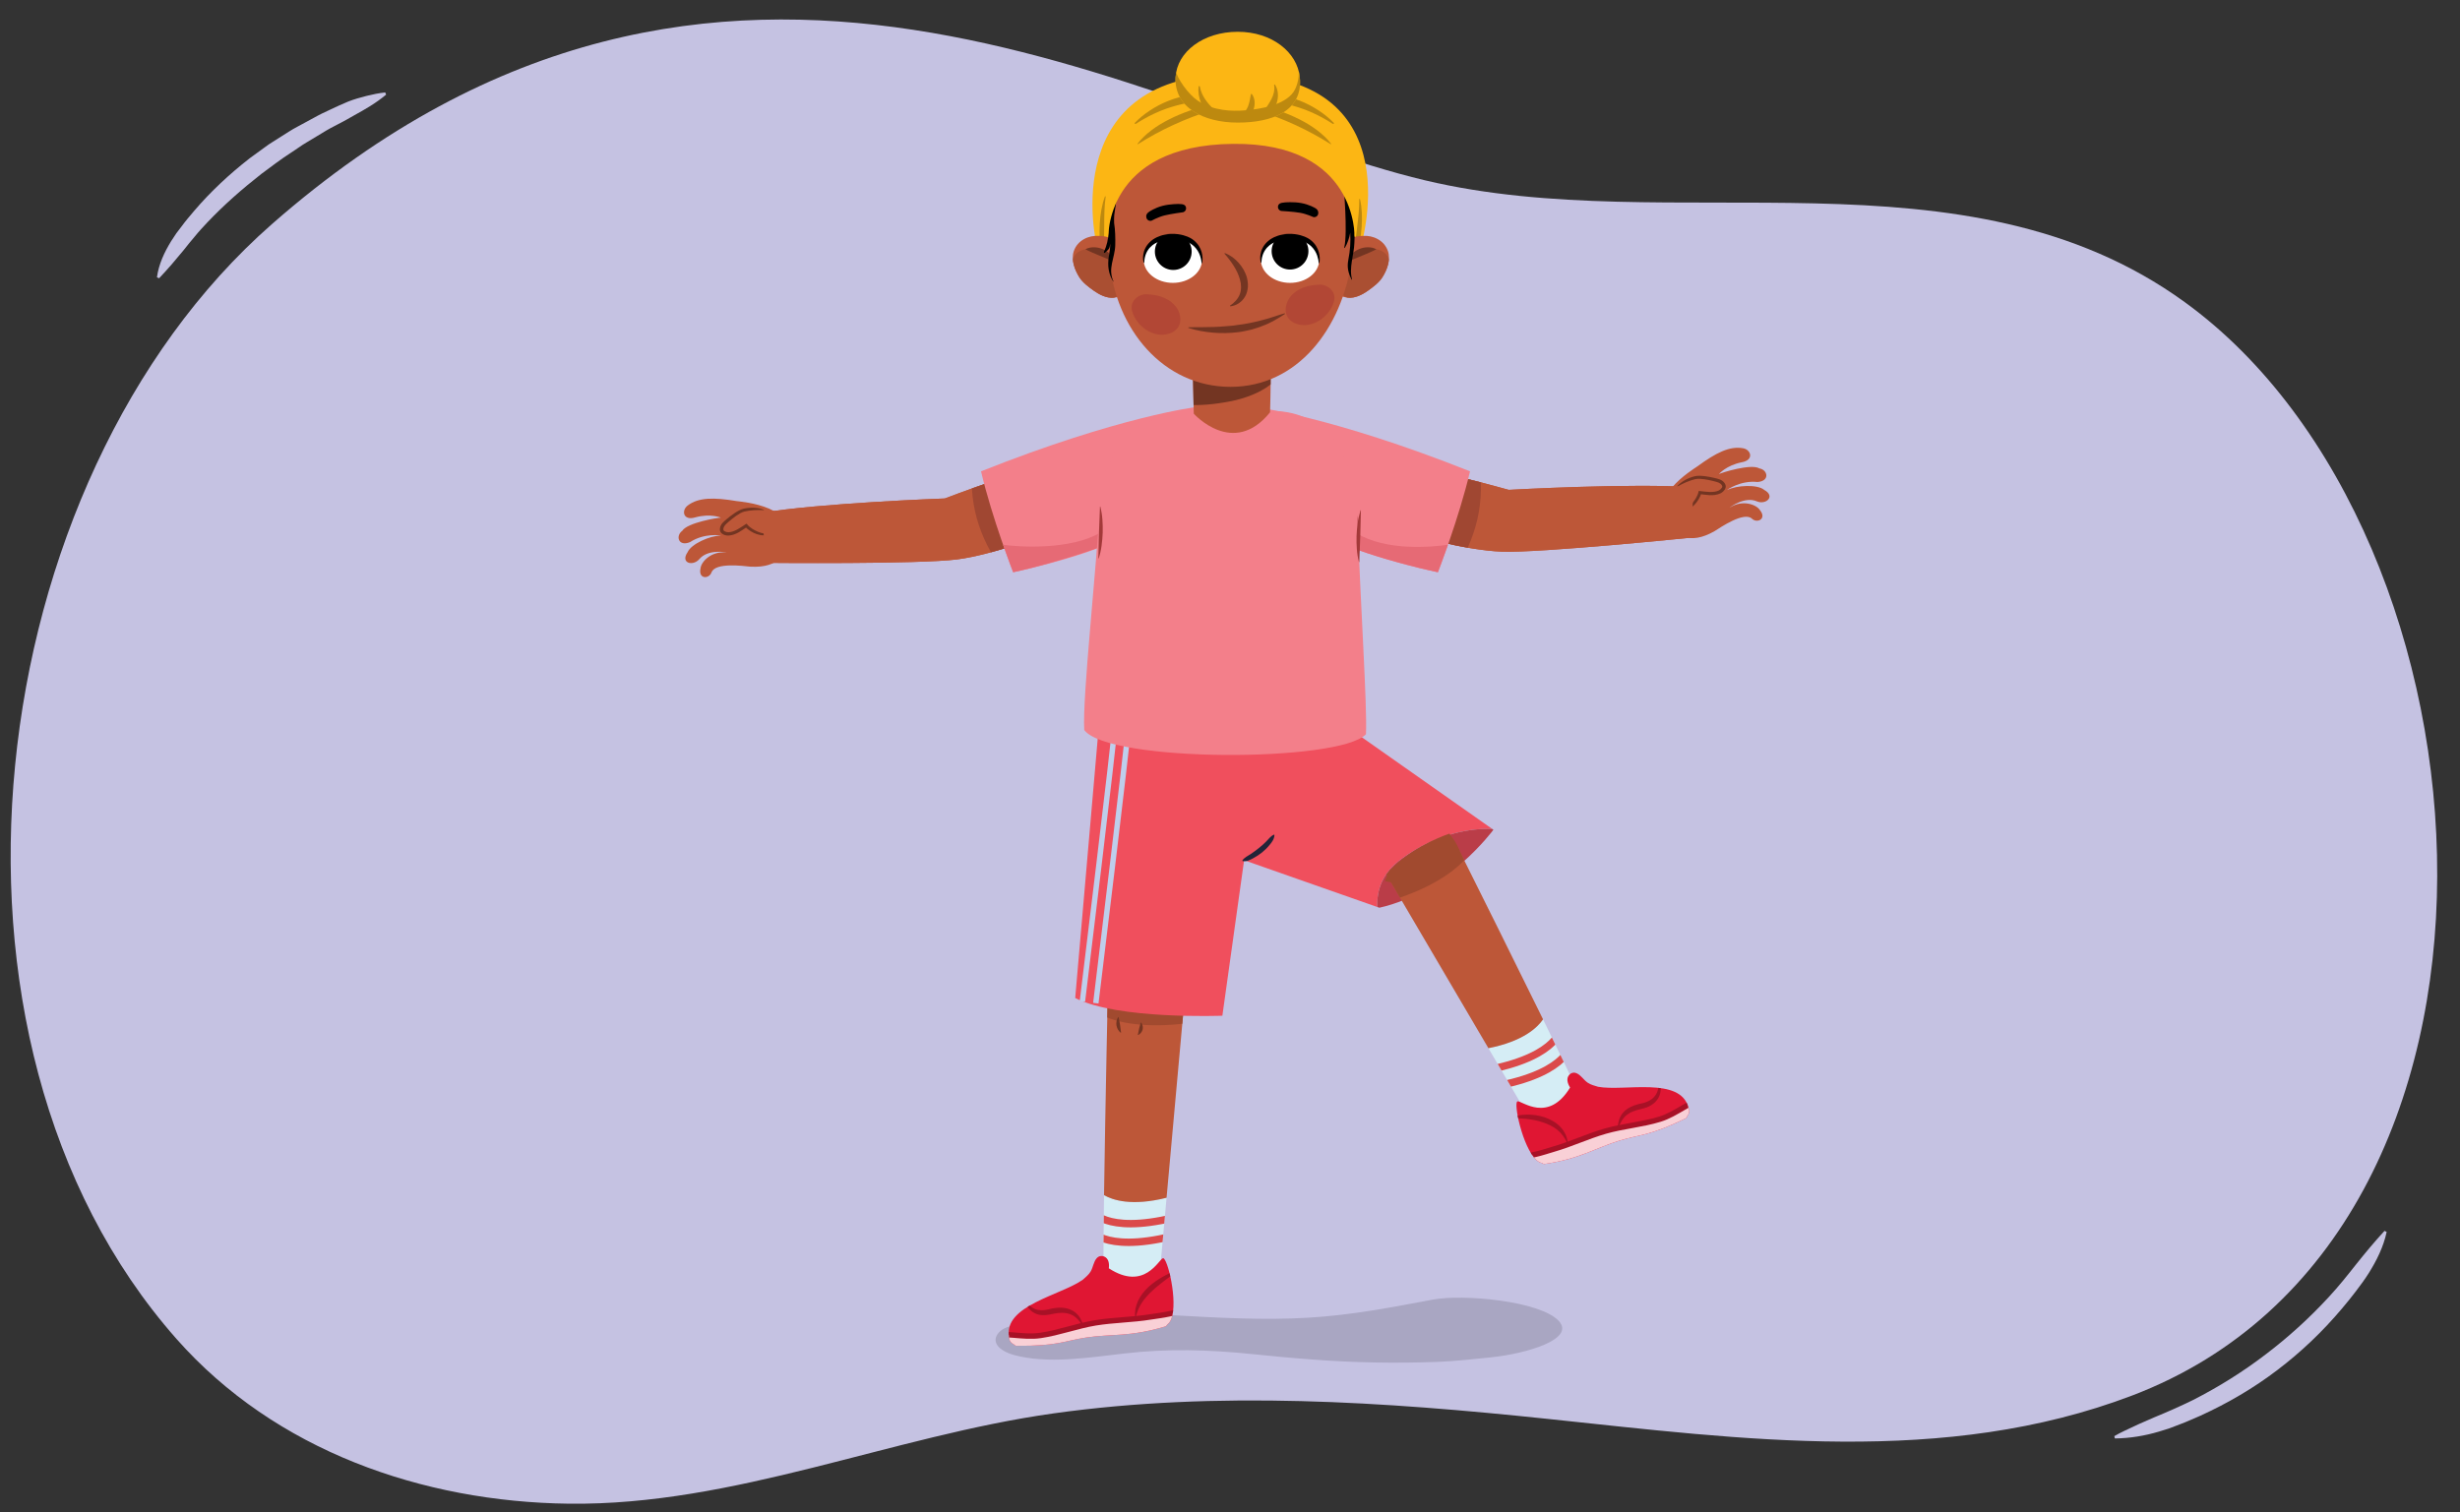 <?xml version="1.0" encoding="utf-8"?>
<!-- Generator: Adobe Illustrator 25.4.1, SVG Export Plug-In . SVG Version: 6.00 Build 0)  -->
<svg version="1.1" id="Layer_1" xmlns="http://www.w3.org/2000/svg" xmlns:xlink="http://www.w3.org/1999/xlink" x="0px" y="0px"
	 viewBox="0 0 760 467.325" style="enable-background:new 0 0 760 467.325;" xml:space="preserve">
<rect x="0" y="0" width="760" height="467.325" fill="#333333" stroke="none"/>
<path style="fill:#C5C2E2;" d="M440.259,55.728c76.381,18.179,166.634-11.729,234.691,37.627
	c99.522,72.175,113.928,288.4-16.263,337.909c-57.938,22.032-120.39,13.528-180.39,7.227c-50.66-5.32-102.083-8.805-152.756-1.724
	c-50.104,7.001-98.745,28.535-149.793,27.915c-45.166-0.548-90.687-16.366-121.194-50.889
	C-27.457,320.985-6.264,148.459,84.005,69.257C222.777-52.501,354.906,35.413,440.259,55.728z"/>
<path style="fill:#A9A6C2;" d="M481.581,408.211c-5.706-6.182-29.502-8.36-38.863-6.606c-12.753,2.388-25.041,4.789-38.35,5.588
	c-14.091,0.846-27.927,0.019-41.967-0.742c-13.918-0.754-28.053-0.967-41.326,2.259c-0.577,0.14-1.044,0.341-1.417,0.581
	c-0.212-0.031-0.425-0.06-0.659-0.07c-4.407-0.182-9.523,0.424-11.09,3.536c-1.355,2.691,1.633,4.946,5.244,5.948
	c10.391,2.882,23.404,0.813,34.009-0.422c13.633-1.587,26.286-1.214,39.925,0.19c12.534,1.29,25.031,2.353,37.736,2.573
	c6.325,0.11,12.656,0.052,18.973-0.176c5.592-0.202,11.591-0.867,17.036-1.439C471.479,418.313,486.812,413.878,481.581,408.211z"/>
<g>
	<g>
		<path style="fill:#D5EDF5;" d="M341.084,369.326c-0.174,12.276-0.242,21.685-0.07,23.064c0.546,4.405,1.371,6.276,8.134,7.137
			c6.763,0.861,9.266-7.352,9.266-7.352l1.992-22.045C349.649,372.828,343.761,370.871,341.084,369.326z"/>
		<path style="fill:#BD5738;" d="M342.358,301.602c0,0-0.893,40.774-1.275,67.724c2.677,1.545,8.566,3.502,19.32,0.804l6.121-67.743
			L342.358,301.602z"/>
		<g>
			<path style="fill:#A14A2F;" d="M342.358,301.602c0,0-0.111,5.08-0.272,12.834c1.586,0.687,9.134,3.504,23.175,1.937l1.264-13.986
				L342.358,301.602z"/>
		</g>
	</g>
	<g>
		<path style="fill:#E01633;" d="M359.281,388.823c-1.323,0.379-5.702,10.262-16.714,3.123c0.195-1.57-0.097-3.083-1.462-3.657
			c-0.738-0.311-1.628-0.18-2.251,0.497c-1.021,1.11-1.137,2.854-1.92,4.162c-0.604,1.008-1.53,1.716-2.377,2.497
			c-6.741,4.827-24.714,7.989-22.775,17.827c-0.019,0.955,0.528,1.74,1.322,2.083c0.252,0.235,0.549,0.536,0.98,0.539
			c12.834,0.081,14.549-1.521,21.518-2.569c7.804-1.176,13.402-0.103,24.443-3.432c0.268-0.081,0.431-0.366,0.579-0.593
			c0.494-0.353,0.888-0.878,1.168-1.556C364.072,402.217,360.604,388.442,359.281,388.823z"/>
		<g>
			<defs>
				<path id="SVGID_1_" d="M359.281,388.823c-1.323,0.379-5.702,10.262-16.714,3.123c0.195-1.57-0.097-3.083-1.462-3.657
					c-0.738-0.311-1.628-0.18-2.251,0.497c-1.021,1.11-1.137,2.854-1.92,4.162c-0.604,1.008-1.53,1.716-2.377,2.497
					c-6.741,4.827-24.714,7.989-22.775,17.827c-0.019,0.955,0.528,1.74,1.322,2.083c0.252,0.235,0.549,0.536,0.98,0.539
					c12.834,0.081,14.549-1.521,21.518-2.569c7.804-1.176,13.402-0.103,24.443-3.432c0.268-0.081,0.431-0.366,0.579-0.593
					c0.494-0.353,0.888-0.878,1.168-1.556C364.072,402.217,360.604,388.442,359.281,388.823z"/>
			</defs>
			<clipPath id="SVGID_00000041985786771259295070000002303729594115142833_">
				<use xlink:href="#SVGID_1_"  style="overflow:visible;"/>
			</clipPath>
			
				<path style="clip-path:url(#SVGID_00000041985786771259295070000002303729594115142833_);fill:#F9D0D6;stroke:#A81126;stroke-width:1.676;stroke-miterlimit:10;" d="
				M366.815,403.693c-2.919,2.341-7.939,2.712-11.303,3.26c-5.69,0.929-11.383,0.914-17.069,1.842
				c-5.703,0.931-11.261,3.059-16.971,3.892c-5.597,0.816-11.038-1.125-16.586,0.101c-4.4,0.974-4.692,8.922-0.339,9.254
				c5.42,0.414,11.041,1.089,16.566,0.375c6.755-0.875,13.301-3.57,20.046-4.472c6.126-0.825,12.197-0.999,18.317-2.378
				c4.094-0.925,9.074-1.744,12.047-5.478C374.466,406.395,370.949,400.381,366.815,403.693z"/>
			<g style="clip-path:url(#SVGID_00000041985786771259295070000002303729594115142833_);">
				<path style="fill:#A81126;" d="M363.945,392.539c-1.43,1.164-2.828,2.196-4.186,3.23c-0.661,0.542-1.351,1.02-1.978,1.571
					c-0.649,0.519-1.277,1.05-1.856,1.619c-0.616,0.531-1.169,1.115-1.686,1.715c-0.542,0.583-1.005,1.222-1.452,1.876
					c-0.419,0.668-0.817,1.366-1.137,2.131c-0.328,0.765-0.552,1.585-0.801,2.484l-0.167,0.015c-0.073-0.886-0.048-1.78,0.098-2.66
					c0.166-0.876,0.444-1.729,0.818-2.538c0.765-1.613,1.89-3.035,3.185-4.249c1.309-1.205,2.776-2.219,4.307-3.104
					c1.536-0.88,3.134-1.645,4.8-2.248L363.945,392.539z"/>
			</g>
			<g style="clip-path:url(#SVGID_00000041985786771259295070000002303729594115142833_);">
				<path style="fill:#A81126;" d="M316.514,402.054c0.256,0.045,0.274,0.162,0.386,0.237l0.257,0.25
					c0.16,0.168,0.313,0.332,0.474,0.483c0.316,0.307,0.624,0.592,0.958,0.822c0.639,0.488,1.323,0.78,2.005,0.932
					c0.692,0.124,1.396,0.177,2.138,0.058c0.772-0.069,1.4-0.266,2.431-0.497c1.882-0.348,4.072-0.421,6.022,0.591
					c0.965,0.479,1.764,1.239,2.327,2.06c0.542,0.849,0.891,1.72,1.127,2.633l-0.139,0.094c-0.505-0.74-1.008-1.479-1.625-2.113
					c-0.619-0.63-1.358-1.137-2.177-1.45c-1.649-0.637-3.492-0.529-5.214-0.171c-1.706,0.399-3.631,0.731-5.362,0.03
					c-0.858-0.327-1.617-0.89-2.204-1.584c-0.295-0.346-0.555-0.721-0.781-1.112c-0.115-0.195-0.22-0.395-0.324-0.593l-0.156-0.294
					c-0.037-0.086-0.148-0.211-0.13-0.208L316.514,402.054z"/>
			</g>
		</g>
	</g>
	<g>
		<path style="fill:#733522;" d="M345.594,314.297l0.432,2.402l0.322,2.419l-0.11,0.017c-0.451-0.341-0.717-0.711-0.918-1.091
			c-0.212-0.378-0.315-0.774-0.397-1.173c-0.046-0.404-0.069-0.812,0.017-1.237c0.075-0.423,0.216-0.857,0.544-1.32L345.594,314.297
			z"/>
	</g>
	<g>
		<path style="fill:#733522;" d="M352.539,316.002c0.309,0.411,0.434,0.779,0.494,1.131c0.071,0.355,0.035,0.685-0.025,1.009
			c-0.094,0.316-0.21,0.627-0.433,0.912c-0.212,0.288-0.488,0.561-0.946,0.79l-0.109-0.026l0.401-1.934l0.509-1.908L352.539,316.002
			z"/>
	</g>
	<g>
		<defs>
			<path id="SVGID_00000154387629836415272680000004586760983497227923_" d="M341.084,369.326
				c-0.174,12.276-0.242,21.685-0.07,23.064c0.546,4.405,1.371,6.276,8.134,7.137c6.763,0.861,9.266-7.352,9.266-7.352l1.992-22.045
				C349.649,372.828,343.761,370.871,341.084,369.326z"/>
		</defs>
		<clipPath id="SVGID_00000093862330514708045480000002270450136689581227_">
			<use xlink:href="#SVGID_00000154387629836415272680000004586760983497227923_"  style="overflow:visible;"/>
		</clipPath>
		<g style="clip-path:url(#SVGID_00000093862330514708045480000002270450136689581227_);">
			<path style="fill:none;stroke:#DB4A4A;stroke-width:2.291;stroke-miterlimit:10;" d="M337.64,374.555
				c0,0,5.208,7.688,29.38,0.557"/>
			<path style="fill:none;stroke:#DB4A4A;stroke-width:2.291;stroke-miterlimit:10;" d="M337.001,380.312
				c0,0,5.208,7.688,29.38,0.557"/>
		</g>
	</g>
</g>
<g>
	<g>
		<path style="fill:#F04F5D;" d="M432.883,265.486c11.359-8.307,22.051-9.513,28.084-9.354l-44.176-31.066l-77.159-2.579
			l-7.451,85.926c13.049,6.735,45.462,5.472,45.462,5.472l6.714-48.053l41.154,14.455
			C425.296,275.076,427.064,269.742,432.883,265.486z"/>
		<path style="fill:#BA3D48;" d="M432.883,265.486c-5.82,4.256-7.587,9.59-7.371,14.8l0.636,0.223
			c20.981-4.662,35.228-24.09,35.228-24.09l-0.409-0.288C454.935,255.973,444.243,257.178,432.883,265.486z"/>
	</g>
	<g>
		<defs>
			<path id="SVGID_00000027577860081919909930000008894432363563934102_" d="M429.189,269.298
				c-3.44,6.337-2.756,11.914-0.331,16.531l0.67-0.07c12.403,23.934,46.056,90.317,50.4,91.35
				c3.69,0.878,54.087-26.203,51.169-40.84c-1.979-9.927-42.639-10.83-45.962-23.239c-9.084-33.924-34.071-64.116-34.071-64.116
				l-0.493-0.085C445.051,251.266,435.903,256.929,429.189,269.298z"/>
		</defs>
		<clipPath id="SVGID_00000152246498314413271770000009983567922943363234_">
			<use xlink:href="#SVGID_00000027577860081919909930000008894432363563934102_"  style="overflow:visible;"/>
		</clipPath>
		<g style="clip-path:url(#SVGID_00000152246498314413271770000009983567922943363234_);">
			<g>
				<path style="fill:#D5EDF5;" d="M476.716,315.001c5.407,11.022,9.493,19.497,9.93,20.816c1.398,4.213,1.463,6.254-4.198,9.899
					c-5.661,3.645-11.406-2.716-11.406-2.716l-11.207-19.08C470.578,321.797,474.99,317.532,476.716,315.001z"/>
				<g>
					<path style="fill:#BD5738;" d="M428.235,270.118l31.601,53.8c10.742-2.121,15.154-6.386,16.88-8.918
						c-8.39-17.103-19.961-40.336-26.026-52.49L428.235,270.118z"/>
				</g>
				<path style="fill:#A14A2F;" d="M429.812,272.679l-3.003-0.562c0,0,1.028-1.725,2.251-3.039c1.224-1.314,2.569,0.697,2.569,0.697
					L429.812,272.679z"/>
			</g>
			<g>
				<path style="fill:#E01633;" d="M468.834,340.337c1.342-0.218,9.474,6.857,16.236-4.263c-0.845-1.337-1.233-2.827-0.261-3.926
					c0.524-0.594,1.374-0.853,2.219-0.505c1.385,0.57,2.234,2.097,3.492,2.948c0.969,0.655,2.098,0.902,3.188,1.249
					c8.075,1.505,25.451-3.258,27.931,6.456c0.426,0.855,0.273,1.796-0.287,2.443c-0.124,0.319-0.26,0.717-0.643,0.903
					c-11.407,5.515-13.622,4.793-20.283,6.801c-7.461,2.246-11.992,5.589-23.259,7.261c-0.274,0.041-0.541-0.148-0.77-0.291
					c-0.591-0.11-1.167-0.418-1.707-0.911C470.293,354.474,467.492,340.554,468.834,340.337z"/>
				<g>
					<defs>
						<path id="SVGID_00000136405672853594299050000016698488865848090523_" d="M468.834,340.337
							c1.342-0.218,9.474,6.857,16.236-4.263c-0.845-1.337-1.233-2.827-0.261-3.926c0.524-0.594,1.374-0.853,2.219-0.505
							c1.385,0.57,2.234,2.097,3.492,2.948c0.969,0.655,2.098,0.902,3.188,1.249c8.075,1.505,25.451-3.258,27.931,6.456
							c0.426,0.855,0.273,1.796-0.287,2.443c-0.124,0.319-0.26,0.717-0.643,0.903c-11.407,5.515-13.622,4.793-20.283,6.801
							c-7.461,2.246-11.992,5.589-23.259,7.261c-0.274,0.041-0.541-0.148-0.77-0.291c-0.591-0.11-1.167-0.418-1.707-0.911
							C470.293,354.474,467.492,340.554,468.834,340.337z"/>
					</defs>
					<clipPath id="SVGID_00000126313788382497197360000004297253097986995618_">
						<use xlink:href="#SVGID_00000136405672853594299050000016698488865848090523_"  style="overflow:visible;"/>
					</clipPath>
					
						<path style="clip-path:url(#SVGID_00000126313788382497197360000004297253097986995618_);fill:#F9D0D6;stroke:#A81126;stroke-width:1.665;stroke-miterlimit:10;" d="
						M468.478,356.971c3.604,0.878,8.238-0.914,11.471-1.846c5.47-1.573,10.539-4,16.005-5.572
						c5.482-1.577,11.348-2.009,16.794-3.678c5.339-1.635,9.359-5.697,14.83-6.94c4.339-0.985,8,6.075,4.261,8.22
						c-4.655,2.672-9.378,5.665-14.609,7.363c-6.397,2.073-13.385,2.412-19.784,4.456c-5.814,1.852-11.301,4.268-17.347,5.616
						c-4.046,0.9-8.836,2.27-13.084,0.156C462.814,362.656,463.376,355.73,468.478,356.971z"/>
					<g style="clip-path:url(#SVGID_00000126313788382497197360000004297253097986995618_);">
						<path style="fill:#A81126;" d="M466.248,345.507c1.712-0.737,3.534-1.012,5.363-1.053c0.92-0.054,1.834,0.067,2.758,0.15
							c0.917,0.151,1.828,0.354,2.733,0.634c1.776,0.626,3.538,1.525,4.907,2.939c1.362,1.408,2.24,3.258,2.346,5.105l-0.156,0.057
							c-0.665-1.608-1.688-3.045-3.023-4.154c-1.353-1.089-2.949-1.826-4.591-2.366c-1.64-0.568-3.366-0.878-5.097-1.059
							c-1.732-0.172-3.486-0.222-5.222-0.088L466.248,345.507z"/>
					</g>
					<g style="clip-path:url(#SVGID_00000126313788382497197360000004297253097986995618_);">
						<path style="fill:#A81126;" d="M512.679,334.32c0.054,0.079,0.101,0.378,0.169,0.579c0.052,0.225,0.099,0.456,0.138,0.693
							c0.078,0.474,0.084,0.965,0.053,1.472c-0.094,1.001-0.467,2.062-1.154,2.919c-0.654,0.892-1.592,1.503-2.52,1.967
							c-0.915,0.449-2.042,0.653-2.735,0.856c-0.795,0.163-1.538,0.422-2.235,0.711c-0.726,0.257-1.318,0.66-1.897,1.089
							c-0.55,0.457-1.051,1.018-1.457,1.729c-0.432,0.701-0.744,1.54-1.178,2.377l-0.165-0.024c0.119-0.877,0.237-1.767,0.508-2.627
							c0.272-0.856,0.716-1.669,1.327-2.339c1.228-1.356,2.971-2.087,4.689-2.53c0.878-0.215,1.736-0.348,2.544-0.694
							c0.807-0.324,1.564-0.786,2.162-1.416c0.604-0.623,1.029-1.409,1.259-2.25c0.116-0.421,0.192-0.853,0.231-1.291
							c0.022-0.219,0.033-0.438,0.044-0.66l0.019-0.335c0.035-0.118-0.04-0.215,0.14-0.385L512.679,334.32z"/>
					</g>
				</g>
			</g>
			<g>
				<path style="fill:#733522;" d="M446.864,261.92l0.588,2.368l0.48,2.392l-0.108,0.024c-0.47-0.311-0.758-0.663-0.983-1.029
					c-0.236-0.364-0.364-0.751-0.471-1.144c-0.073-0.4-0.123-0.806-0.065-1.235c0.046-0.427,0.157-0.868,0.452-1.351L446.864,261.92
					z"/>
			</g>
			<g>
				<path style="fill:#733522;" d="M437.982,267.926c0.51,0.048,0.866,0.202,1.166,0.394c0.31,0.186,0.53,0.434,0.73,0.695
					c0.171,0.281,0.325,0.575,0.387,0.931c0.072,0.349,0.091,0.736-0.044,1.229l-0.091,0.063l-1.165-1.593l-1.074-1.656
					L437.982,267.926z"/>
			</g>
			<g>
				<defs>
					<path id="SVGID_00000159448426670642014330000003023788612248951429_" d="M476.716,315.001
						c5.407,11.022,9.493,19.497,9.93,20.816c1.398,4.213,1.463,6.254-4.198,9.899c-5.661,3.645-11.406-2.716-11.406-2.716
						l-11.207-19.08C470.578,321.797,474.99,317.532,476.716,315.001z"/>
				</defs>
				<clipPath id="SVGID_00000107589922972747010510000011969211692300523957_">
					<use xlink:href="#SVGID_00000159448426670642014330000003023788612248951429_"  style="overflow:visible;"/>
				</clipPath>
				<g style="clip-path:url(#SVGID_00000107589922972747010510000011969211692300523957_);">
					<path style="fill:none;stroke:#DB4A4A;stroke-width:2.276;stroke-miterlimit:10;" d="M482.023,318.266
						c0,0-1.354,9.156-25.954,12.959"/>
					<path style="fill:none;stroke:#DB4A4A;stroke-width:2.276;stroke-miterlimit:10;" d="M485.056,323.199
						c0,0-1.354,9.156-25.954,12.959"/>
				</g>
			</g>
		</g>
	</g>
	<g>
		<path style="fill:#A14A2F;" d="M449.306,259.737c-0.541-0.766-1.041-1.459-1.522-2.119c-3.367,1.162-12.978,4.983-19.503,12.578
			l4.226,7.195c13.188-4.536,18.712-10.283,19.832-11.576C451.18,263.492,450.404,261.292,449.306,259.737z"/>
	</g>
</g>
<g id="_x31_-3_Savinder_00000033363435654366247070000004189390226637200043_">
	<g>
		<path style="fill:#BD5738;" d="M441.189,145.062c0,0,12.68,2.913,24.928,6.316c0,0,38.518-2.168,57.121-0.782l-0.882,15.562
			c0,0-46.458,4.746-58.289,4.326c-11.83-0.42-28.343-5.409-28.343-5.409L441.189,145.062z"/>
		<g>
			<path style="fill:#BD5738;" d="M524.421,144.103c5.675-4.142,9.949-6.374,14.159-5.567c2.392,0.463,3.437,3.64-0.551,4.331
				c-4.781,0.979-6.989,3.639-6.976,3.646c0.686-0.422,9.992-3.316,12.481-1.764c2.618,0.415,3.351,3.921-0.558,4.201
				c-5.284-0.574-9.452,2.431-9.412,2.488c3.066-1.537,9.445-1.793,11.47-0.05c3.63,1.988,0.538,4.712-2.258,3.544
				c-3.757-1.635-8.387,1.835-8.385,1.942c3.85-2.532,8.179-1.024,9.329,0.761c2.207,2.719-0.85,4.186-2.457,2.662
				c-2.443-2.325-9.756,2.702-11.483,3.797c-8.173,4.712-11.817,0.649-13.323-0.776
				C507.121,154.484,523.265,144.947,524.421,144.103z"/>
			<g>
				<path style="fill:#BD5738;" d="M518.14,150.332c1.405-1.135,3.237-2.127,5.483-2.708c1.985-0.513,6.413,0.636,7.404,0.982
					c1.011,0.352,1.914,1.352,1.484,2.198c-1.336,2.636-6.13,1.489-7.339,1.411c-0.25,1.261-2.124,4.937-5.531,5.637"/>
				<path style="fill:#733522;" d="M518.099,150.282c1.416-1.544,3.37-2.56,5.403-3.095c1.141-0.26,2.193-0.145,3.238-0.031
					c1.042,0.133,2.064,0.333,3.078,0.577c0.516,0.133,0.99,0.238,1.549,0.446c0.56,0.234,1.062,0.584,1.439,1.119
					c0.183,0.268,0.336,0.602,0.35,0.993c0.027,0.394-0.178,0.801-0.326,1.022c-0.336,0.522-0.833,0.925-1.362,1.179
					c-2.168,0.938-4.389,0.414-6.326,0.191l0.489-0.376c-0.187,0.777-0.512,1.404-0.878,2.032c-0.368,0.62-0.813,1.193-1.318,1.708
					c-1.001,1.03-2.373,1.763-3.782,1.87l-0.026-0.128c1.293-0.481,2.361-1.288,3.209-2.298c0.431-0.497,0.807-1.041,1.138-1.608
					c0.323-0.562,0.614-1.188,0.739-1.757l0.091-0.416l0.398,0.04c1.092,0.111,2.042,0.271,3.043,0.285
					c0.977,0.016,1.973-0.076,2.764-0.469c0.391-0.197,0.709-0.473,0.926-0.819c0.122-0.21,0.153-0.286,0.148-0.415
					c-0.01-0.124-0.064-0.28-0.166-0.435c-0.206-0.312-0.567-0.591-0.949-0.753c-0.4-0.159-0.926-0.297-1.4-0.425
					c-0.976-0.253-1.966-0.464-2.957-0.609c-0.98-0.133-2.011-0.232-2.883-0.043c-1.935,0.495-3.767,1.284-5.548,2.318
					L518.099,150.282z"/>
			</g>
		</g>
		<path style="fill:#BD5738;" d="M441.189,145.062c0,0,12.68,2.913,24.928,6.316c0,0,38.518-2.168,57.121-0.782l-0.882,15.562
			c0,0-46.458,4.746-58.289,4.326c-11.83-0.42-28.343-5.409-28.343-5.409L441.189,145.062z"/>
		<g>
			<defs>
				<path id="SVGID_00000173865075482765720310000007715520243035433860_" d="M441.189,145.062c0,0,12.68,2.913,24.928,6.316
					c0,0,38.518-2.168,57.121-0.782l-0.882,15.562c0,0-46.458,4.746-58.289,4.326c-11.83-0.42-28.343-5.409-28.343-5.409
					L441.189,145.062z"/>
			</defs>
			<clipPath id="SVGID_00000008839132604139956830000014286929889231650193_">
				<use xlink:href="#SVGID_00000173865075482765720310000007715520243035433860_"  style="overflow:visible;"/>
			</clipPath>
			<path style="clip-path:url(#SVGID_00000008839132604139956830000014286929889231650193_);fill:#A04732;" d="M456.699,142.294
				c-1.023-5.228-8.307-5.599-9.692-1.752c-2.061,0.008-4.084,1.147-4.646,3.747c-1.684,7.796-3.367,15.592-5.051,23.387
				c-0.632,2.924,1.179,4.9,3.406,5.544c-0.225,4.374,5.327,8.174,8.305,3.834C456.102,166.733,459.125,154.692,456.699,142.294z"/>
		</g>
		<path style="fill:#F37F8A;" d="M444.225,176.84c-13.167-2.772-34.566-9.165-33.44-12.053c2.181-5.593-7.153-16.122-7.153-16.122
			l-16.004-22.878c0,0,23.563,2.772,66.53,19.867C450.659,160.458,444.225,176.84,444.225,176.84z"/>
		<g>
			<path style="fill:#E66A75;" d="M419.096,164.789l0.746,5.266c7.13,2.564,17.037,5.237,24.384,6.784c0,0,1.335-3.402,3.118-8.499
				C442.47,169.038,428.373,170.414,419.096,164.789z"/>
		</g>
		<g>
			<path style="fill:#A33939;" d="M419.179,173.742l-0.308-7.981l-0.193-7.985c-0.001-0.031,0.024-0.057,0.055-0.058
				c0.026-0.001,0.048,0.016,0.055,0.039l0.005,0.015c0.421,1.319,0.716,2.641,0.887,3.968c0.198,1.326,0.282,2.655,0.343,3.985
				c0.025,1.331,0.025,2.663-0.09,3.998c-0.086,1.334-0.301,2.673-0.64,4.015l-0.004,0.015c-0.008,0.031-0.038,0.049-0.069,0.041
				C419.197,173.788,419.18,173.766,419.179,173.742z"/>
		</g>
	</g>
	<g>
		<path style="fill:#BD5738;" d="M316.134,145.453c0,0-12.358,4.069-24.24,8.587c0,0-38.554,1.39-56.95,4.485l2.312,15.415
			c0,0,46.698,0.445,58.439-1.064c11.741-1.509,27.724-7.998,27.724-7.998L316.134,145.453z"/>
		<g>
			<path style="fill:#BD5738;" d="M227.565,154.846c-6.932-1.144-11.753-1.213-15.149,1.402c-1.928,1.49-1.43,4.797,2.441,3.62
				c4.71-1.277,7.879,0.103,7.87,0.116c-0.802-0.069-10.415,1.537-11.939,4.043c-2.151,1.549-1.227,5.009,2.39,3.5
				c4.46-2.891,9.535-2.084,9.525-2.015c-3.429,0.008-9.241,2.65-10.265,5.119c-2.347,3.409,1.64,4.449,3.612,2.148
				c2.619-3.151,8.315-2.137,8.362-2.04c-4.578-0.528-7.764,2.767-7.988,4.879c-0.747,3.422,2.644,3.355,3.392,1.271
				c1.135-3.175,9.928-1.979,11.963-1.778c9.419,0.528,10.844-4.74,11.547-6.69C247.687,156.328,228.978,155.08,227.565,154.846z"/>
			<g>
				<path style="fill:#BD5738;" d="M235.979,157.582c-1.766-0.381-3.848-0.443-6.115,0.05c-2.003,0.436-5.441,3.454-6.17,4.21
					c-0.744,0.769-1.1,2.069-0.336,2.631c2.38,1.753,6.145-1.43,7.189-2.043c0.791,1.013,4.119,3.453,7.477,2.543"/>
				<path style="fill:#733522;" d="M235.993,157.518c-1.96-0.741-4.162-0.769-6.217-0.331c-1.136,0.281-2.023,0.858-2.906,1.43
					c-0.87,0.588-1.693,1.226-2.489,1.901c-0.401,0.351-0.777,0.658-1.182,1.096c-0.395,0.461-0.685,1-0.781,1.647
					c-0.043,0.322-0.029,0.689,0.134,1.044c0.153,0.364,0.52,0.635,0.751,0.766c0.535,0.315,1.16,0.452,1.747,0.439
					c2.358-0.139,4.106-1.606,5.734-2.677l-0.605-0.115c0.517,0.609,1.089,1.024,1.698,1.419c0.607,0.388,1.263,0.699,1.945,0.932
					c1.357,0.469,2.912,0.506,4.219-0.033l-0.034-0.126c-1.371,0.153-2.688-0.087-3.9-0.607c-0.608-0.25-1.189-0.567-1.74-0.924
					c-0.541-0.357-1.083-0.785-1.451-1.237l-0.269-0.33l-0.337,0.215c-0.925,0.59-1.701,1.161-2.589,1.624
					c-0.866,0.454-1.796,0.821-2.679,0.825c-0.438,0-0.846-0.103-1.196-0.315c-0.204-0.133-0.265-0.186-0.319-0.303
					c-0.047-0.115-0.069-0.279-0.047-0.463c0.043-0.371,0.24-0.783,0.508-1.099c0.285-0.322,0.693-0.682,1.059-1.01
					c0.757-0.665,1.547-1.3,2.367-1.875c0.815-0.56,1.691-1.112,2.555-1.336c1.951-0.428,3.942-0.549,5.997-0.428L235.993,157.518z"
					/>
			</g>
		</g>
		<path style="fill:#BD5738;" d="M316.134,145.453c0,0-12.358,4.069-24.24,8.587c0,0-38.554,1.39-56.95,4.485l2.312,15.415
			c0,0,46.698,0.445,58.439-1.064c11.741-1.509,27.724-7.998,27.724-7.998L316.134,145.453z"/>
		<g>
			<defs>
				<path id="SVGID_00000099630225517611841250000008583437935759860400_" d="M316.134,145.453c0,0-12.358,4.069-24.24,8.587
					c0,0-38.554,1.39-56.95,4.485l2.312,15.415c0,0,46.698,0.445,58.439-1.064c11.741-1.509,27.724-7.998,27.724-7.998
					L316.134,145.453z"/>
			</defs>
			<clipPath id="SVGID_00000135675776653241887670000006078416320968394401_">
				<use xlink:href="#SVGID_00000099630225517611841250000008583437935759860400_"  style="overflow:visible;"/>
			</clipPath>
			<path style="clip-path:url(#SVGID_00000135675776653241887670000006078416320968394401_);fill:#A04732;" d="M300.435,144.126
				c0.537-5.3,7.756-6.34,9.489-2.638c2.053-0.182,4.173,0.766,4.971,3.303c2.395,7.607,4.79,15.215,7.185,22.822
				c0.898,2.853-0.723,4.988-2.881,5.834c0.627,4.334-4.551,8.63-7.916,4.583C303.281,168.406,299.161,156.695,300.435,144.126z"/>
		</g>
		<path style="fill:#F37F8A;" d="M313.013,176.84c13.167-2.772,34.566-9.165,33.44-12.053c-2.181-5.593,7.153-16.122,7.153-16.122
			l16.004-22.878c0,0-23.563,2.772-66.53,19.867C306.58,160.458,313.013,176.84,313.013,176.84z"/>
		<g>
			<path style="fill:#E66A75;" d="M340.151,164.464l-0.518,4.663c-7.13,2.564-19.272,6.167-26.619,7.714
				c0,0-1.335-3.402-3.118-8.499C314.769,169.038,330.873,170.088,340.151,164.464z"/>
		</g>
	</g>
	<g>
		<defs>
			<path id="SVGID_00000055669542441957186520000017600146662759594637_" d="M336.976,185.297
				c4.338-6.851,10.517-16.906,11.765-20.51c1.965-5.673,7.153-16.122,7.153-16.122l7.017-20.838c0,0-29.14,4.486-48.091,38.655
				C318.32,181.287,336.976,185.297,336.976,185.297z"/>
		</defs>
		<clipPath id="SVGID_00000131357063027476738550000003280361602405275323_">
			<use xlink:href="#SVGID_00000055669542441957186520000017600146662759594637_"  style="overflow:visible;"/>
		</clipPath>
	</g>
	<g>
		<path style="fill:none;stroke:#BECEEB;stroke-width:1.676;stroke-miterlimit:10;" d="M348.426,225.971
			c0.281,0.842-9.879,84.032-9.879,84.032"/>
		<path style="fill:none;stroke:#BECEEB;stroke-width:1.676;stroke-miterlimit:10;" d="M344.281,225.453
			c0.281,0.842-9.879,84.032-9.879,84.032"/>
	</g>
	<path style="fill:#F37F8A;" d="M334.97,225.595c-0.631-10.299,3.947-50.882,4.789-69.466c0.777-17.153,11.155-28.301,29.045-29.556
		c17.432-1.221,9.05,0.225,24.836,0.448c15.785,0.225,25.056,13.776,25.678,31.123c1.027,30.318,3.09,59.454,2.687,68.746
		C413.795,235.622,342.547,235.671,334.97,225.595z"/>
	<path style="fill:#BD5738;" d="M392.377,108.885c0,0,0.421,3.788,0,18.521c-11.366,14.102-23.573,0.421-23.573,0.421l-0.421-19.784
		L392.377,108.885z"/>
	<g>
		<defs>
			<path id="SVGID_00000170238698730810345870000004164002319202194063_" d="M392.377,108.885c0,0,0.421,3.788,0,18.521
				c-11.366,14.102-23.573,0.421-23.573,0.421l-0.421-19.784L392.377,108.885z"/>
		</defs>
		<clipPath id="SVGID_00000166668697185182183440000009139760527135278493_">
			<use xlink:href="#SVGID_00000170238698730810345870000004164002319202194063_"  style="overflow:visible;"/>
		</clipPath>
		<path style="clip-path:url(#SVGID_00000166668697185182183440000009139760527135278493_);fill:#733522;" d="M396.015,110.576
			c-0.197-0.903-1.117-1.879-1.972-1.994c-0.234-0.032-0.47-0.058-0.704-0.078c-0.667,0.083-1.309,0.438-1.935,0.909
			c-0.171-0.051-0.343-0.082-0.516-0.064c-2.124,0.216-4.007,1.283-6.04,1.922c-2.444,0.768-4.883,1.129-7.415,1.339
			c-2.534,0.212-5.089,0.031-7.603-0.365c-2.493-0.393-5.03-1.756-7.484-0.718c-1.096,0.462-1.904,1.598-2.009,2.824
			c-0.356,0.052-0.703,0.142-1.032,0.292c-1.3,0.59-2.388,1.864-2.247,3.534c0.821,9.689,17.957,6.86,23.532,5.746
			C386.052,122.835,397.793,118.731,396.015,110.576z"/>
	</g>
	<g>
		<path style="fill:#FCB614;" d="M420.159,77.173c0,0,17.119-53.32-38.165-54.161c-55.284-0.842-43.778,51.355-42.936,53.6
			C339.899,78.858,420.159,77.173,420.159,77.173z"/>
		<path style="fill:#BD890F;" d="M341.364,60.717c-1.873,5.003-1.939,11.679-1.325,17.046c0.07,0.614,0.755,0.372,0.809-0.134
			c0.586-5.588-0.044-11.163,0.738-16.798C341.607,60.678,341.426,60.553,341.364,60.717z"/>
		<g>
			<path style="fill:#BD5738;" d="M333.486,85.724c1.056,1.656,2.847,2.972,4.407,4.09c1.731,1.24,4.023,2.414,6.21,2.182
				c3.796-0.404,6.87-3.285,6.707-7.304c-0.113-2.805-1.853-5.16-3.545-7.321c-3.093-3.95-4.978-4.37-7.829-4.476
				c-3.061-0.211-6.516,1.336-7.671,4.656C330.819,80.272,332.025,83.434,333.486,85.724z"/>
			<g>
				<defs>
					<path id="SVGID_00000142134956741646751260000007238750404480279208_" d="M333.486,85.724c1.056,1.656,2.847,2.972,4.407,4.09
						c1.731,1.24,4.023,2.414,6.21,2.182c3.796-0.404,6.87-3.285,6.707-7.304c-0.113-2.805-1.752-5.244-3.545-7.321
						c-3.409-3.95-7.308-4.112-7.627-4.16c-3.464-0.526-6.717,1.02-7.872,4.34C330.819,80.272,332.025,83.434,333.486,85.724z"/>
				</defs>
				<clipPath id="SVGID_00000083782123482659295090000003552167661716459196_">
					<use xlink:href="#SVGID_00000142134956741646751260000007238750404480279208_"  style="overflow:visible;"/>
				</clipPath>
				<path style="clip-path:url(#SVGID_00000083782123482659295090000003552167661716459196_);fill:#AA4F32;" d="M331.504,79.988
					c0.801-2.382,3.533-3.42,6.279-2.988c4.895,0.771,8.491,5.145,9.4,9.002c0.474,2.015-0.046,4.311-2.087,5.584
					c-1.326,0.828-3.3,0.769-4.544-0.083c-2.523-0.265-4.655-1.824-6.289-3.415C331.931,85.817,330.494,82.989,331.504,79.988z"/>
			</g>
			<g>
				<path style="fill:#733522;" d="M335.332,77.033c0.834-0.483,1.759-0.618,2.661-0.618c0.906,0.011,1.808,0.206,2.648,0.556
					c1.671,0.687,3.165,2.023,3.67,3.852c-0.929-0.271-1.648-0.624-2.397-0.903l-2.127-0.884l-2.138-0.903
					C336.915,77.805,336.169,77.483,335.332,77.033z"/>
			</g>
		</g>
		<path style="fill:#BD890F;" d="M420.162,61.537c1.221,5.2,0.439,11.83-0.852,17.077c-0.148,0.6-0.797,0.273-0.785-0.236
			c0.128-5.617,1.463-11.067,1.402-16.756C419.925,61.468,420.12,61.367,420.162,61.537z"/>
		<g>
			<path style="fill:#BD5738;" d="M428.777,77.549c-1.155-3.32-4.61-4.866-7.671-4.656c-2.851,0.106-4.736,0.526-7.829,4.476
				c-1.692,2.161-3.432,4.517-3.545,7.321c-0.163,4.019,2.911,6.9,6.707,7.304c2.187,0.232,4.479-0.941,6.21-2.182
				c1.561-1.118,3.351-2.434,4.408-4.09C428.518,83.434,429.724,80.272,428.777,77.549z"/>
			<g>
				<defs>
					<path id="SVGID_00000028292683586602359800000011817863895450878865_" d="M428.777,77.549c-1.155-3.32-4.409-4.866-7.872-4.34
						c-0.32,0.048-4.219,0.211-7.627,4.16c-1.793,2.078-3.432,4.517-3.545,7.321c-0.163,4.019,2.911,6.9,6.707,7.304
						c2.187,0.232,4.479-0.941,6.21-2.182c1.561-1.118,3.351-2.434,4.408-4.09C428.518,83.434,429.724,80.272,428.777,77.549z"/>
				</defs>
				<clipPath id="SVGID_00000021081521917585793950000009208391082849667241_">
					<use xlink:href="#SVGID_00000028292683586602359800000011817863895450878865_"  style="overflow:visible;"/>
				</clipPath>
				<path style="clip-path:url(#SVGID_00000021081521917585793950000009208391082849667241_);fill:#AA4F32;" d="M429.039,79.988
					c-0.801-2.382-3.533-3.42-6.279-2.988c-4.895,0.771-8.491,5.145-9.4,9.002c-0.474,2.015,0.046,4.311,2.087,5.584
					c1.326,0.828,3.3,0.769,4.544-0.083c2.523-0.265,4.655-1.824,6.289-3.415C428.612,85.817,430.049,82.989,429.039,79.988z"/>
			</g>
			<g>
				<path style="fill:#733522;" d="M425.211,77.033c-0.837,0.45-1.583,0.772-2.317,1.099l-2.138,0.903l-2.127,0.884
					c-0.75,0.279-1.468,0.633-2.397,0.903c0.505-1.828,1.999-3.164,3.67-3.852c0.841-0.35,1.742-0.544,2.648-0.556
					C423.452,76.415,424.377,76.55,425.211,77.033z"/>
			</g>
		</g>
		<path style="fill:#BD5738;" d="M417.634,80.081c-3.016,21.598-16.838,39.467-37.464,39.467c-20.691,0-35.632-17.744-37.464-39.467
			c-2.947-34.945,16.353-42.757,37.043-42.757C400.439,37.324,422.685,43.902,417.634,80.081z"/>
		<g>
			<path style="fill:#733522;" d="M378.425,78.217c1.691,0.62,3.061,1.691,4.217,2.975c1.149,1.288,2.108,2.834,2.601,4.661
				c0.215,0.915,0.353,1.898,0.281,2.905c-0.112,0.998-0.342,2.031-0.88,2.906c-1.023,1.797-2.8,2.819-4.556,3.003l-0.118-0.189
				c1.302-0.879,2.456-2.03,3.028-3.477c0.566-1.448,0.513-3.072,0.088-4.569c-0.405-1.511-1.103-2.945-1.944-4.282
				c-0.851-1.331-1.813-2.604-2.875-3.775L378.425,78.217z"/>
		</g>
		<path d="M415.213,58.003c0.108,0.327,1.564,2.941,1.819,1.579c0.047-0.253,0.417-0.141,0.381,0.105
			c-0.087,0.582,0.35,0.235,0.74-0.457c0.216-0.384,0.817-0.123,0.704,0.296c-0.163,0.602-0.112,1.967-0.138,2.213
			c-0.28,2.649-0.158,3.993-0.349,6.63c0.361,1.921,0.106,4.894,0.053,6.735c-0.104,3.626-1.737,7.682-0.713,11.242
			c0.022,0.076-0.09,0.122-0.126,0.053c-1.051-1.977-1.479-3.811-1.035-6.054c0.591-2.987,0.767-5.698,0.591-8.451
			c-0.279,1.64-0.808,3.227-1.649,4.673c-0.109,0.188-0.219,0.005-0.172-0.2C416.391,71.681,415.083,57.613,415.213,58.003z"/>
		<path d="M344.24,66.457c0.232-2.008,0.716-3.951,0.712-5.981c-0.001-0.663-2.624,5.198-2.614,5.525
			c0.135,4.403,0.632,7.641-1.284,11.84c-0.095,0.207,0.146,0.422,0.326,0.251c1.217-1.164,1.387-1.08,1.643-2.83
			c-0.091,2.136-0.13,1.752-0.474,4.052c-0.409,2.741-0.13,5.302,1.386,7.702c0.028,0.043,0.09,0.006,0.069-0.039
			c-1.851-3.937,0.439-7.294,0.544-11.188c0.056-2.079-0.008-4.875-0.347-6.834C344.19,68.112,344.147,67.264,344.24,66.457z"/>
		<path style="opacity:0.4;fill:#A23131;" d="M364.607,97.811c-0.639-3.94-4.613-6.564-9.613-6.818
			c-2.863-0.523-6.165,1.85-5.233,5.181c1.295,4.627,6.563,8.475,11.458,6.927C363.625,102.341,365.023,100.37,364.607,97.811z"/>
		<path style="opacity:0.4;fill:#A23131;" d="M397.261,94.832c0.639-3.94,4.613-6.564,9.613-6.818
			c2.863-0.523,6.165,1.85,5.233,5.181c-1.295,4.627-6.563,8.475-11.458,6.927C398.243,99.362,396.845,97.391,397.261,94.832z"/>
		<g>
			<path style="fill:#733522;" d="M367.192,101.125c2.683-0.003,5.217-0.003,7.722-0.079c0.627-0.049,1.249-0.084,1.868-0.086
				l1.851-0.138c1.225-0.111,2.454-0.172,3.657-0.395c2.434-0.263,4.822-0.772,7.218-1.389c2.434-0.562,4.755-1.469,7.369-2.224
				l0.128,0.183c-2.169,1.428-4.411,2.793-6.87,3.681c-1.193,0.534-2.469,0.83-3.711,1.228c-1.276,0.267-2.542,0.595-3.842,0.736
				c-2.588,0.327-5.209,0.384-7.804,0.162c-2.595-0.228-5.169-0.68-7.66-1.467L367.192,101.125z"/>
		</g>
		<path style="fill:#FCB614;" d="M418.476,73.262c0,0,1.037-29.189-37.523-28.808c-39.943,0.395-38.562,29.292-38.562,29.292
			l-0.422-6.851l1.157-17.048l4.839-10.285l31.652-7.29l32.468,6.033l6.822,14.831l0.515,8.075l-0.473,10.208L418.476,73.262z"/>
		<path style="fill:#BD890F;" d="M411.258,44.459c-4.763-6.172-14.037-10.06-22.387-12.097c-1.346-0.328-1.81,1.269-0.565,1.671
			c8.505,2.751,15.586,5.988,22.826,10.528C411.208,44.609,411.305,44.52,411.258,44.459z"/>
		<path style="fill:#BD890F;" d="M412.057,37.963c-5.101-5.302-14.985-10.203-23.538-8.236c-0.891,0.205-0.657,1.209,0.21,1.261
			c8.952,0.539,15.916,2.704,22.975,7.263C411.957,38.414,412.256,38.169,412.057,37.963z"/>
		<path style="fill:#BD890F;" d="M351.399,44.459c4.764-6.172,14.037-10.06,22.387-12.097c1.346-0.328,1.811,1.269,0.565,1.671
			c-8.505,2.751-15.585,5.988-22.826,10.528C351.45,44.609,351.353,44.52,351.399,44.459z"/>
		<path style="fill:#BD890F;" d="M350.601,37.963c5.101-5.302,14.986-10.203,23.538-8.236c0.891,0.205,0.657,1.209-0.21,1.261
			c-8.952,0.539-15.916,2.704-22.975,7.263C350.7,38.414,350.402,38.169,350.601,37.963z"/>
		<path style="fill:#FCB614;" d="M401.564,23.854c1.056,10.524-8.59,14.031-19.186,14.031c-10.596,0-19.684-4.715-19.186-14.031
			c0.42-7.858,8.59-14.032,19.186-14.032C392.974,9.822,400.79,16.143,401.564,23.854z"/>
		<g>
			<path d="M406.15,67.108c-0.121,0.013-0.246,0.009-0.371-0.016c0,0-2.135-0.987-4.148-1.337c-2.014-0.35-5.793-0.565-5.793-0.565
				c-0.684-0.132-1.132-0.793-1.002-1.478c0.13-0.686,0.644-1.057,2.113-1.162c0,0,2.62-0.244,5.066,0.2
				c2.448,0.444,4.255,1.521,4.255,1.521c0.862,0.473,1.117,1.132,0.985,1.817C407.149,66.648,406.687,67.051,406.15,67.108z"/>
		</g>
		<g>
			<path d="M355.356,68.256c0.122,0.004,0.246-0.009,0.37-0.043c0,0,2.057-1.14,4.039-1.637c1.981-0.496,5.735-0.988,5.735-0.988
				c0.672-0.182,1.071-0.875,0.891-1.548c-0.18-0.674-0.719-1.007-2.193-1.003c0,0-2.631-0.052-5.038,0.571
				c-2.408,0.622-4.132,1.829-4.132,1.829c-0.825,0.535-1.031,1.21-0.849,1.884C354.326,67.871,354.816,68.238,355.356,68.256z"/>
		</g>
		<g>
			<defs>
				<path id="SVGID_00000065758710268144992450000012241097076027132044_" d="M401.564,23.854
					c1.056,10.524-8.59,14.031-19.186,14.031c-10.596,0-19.684-4.715-19.186-14.031c0.42-7.858,8.59-14.032,19.186-14.032
					C392.974,9.822,400.79,16.143,401.564,23.854z"/>
			</defs>
			<clipPath id="SVGID_00000098926208101822535280000000374283554356134579_">
				<use xlink:href="#SVGID_00000065758710268144992450000012241097076027132044_"  style="overflow:visible;"/>
			</clipPath>
			<path style="clip-path:url(#SVGID_00000098926208101822535280000000374283554356134579_);fill:#BD890F;" d="M400.878,19.543
				c0.777,2.759,0.3,5.77-0.735,7.973c-2.308,4.907-10.842,6.275-16.016,6.629c-3.19,0.218-9.121,0.243-14.072-3.019
				c-2.717-1.791-6.495-6.79-6.97-9.796c-0.064-0.406-0.075-0.812-0.057-1.217c-0.443,1.411-0.887,2.822-1.322,4.241
				c-0.641,2.095-1.254,4.194-1.917,6.272c-0.262,1.378-0.588,2.729-1.088,4c0.156,0.269,0.312,0.531,0.469,0.787
				c6.844,11.226,17.968,10.841,28.011,9.948c7.693-0.685,15.797-2.976,20.61-8.438C406.207,30.708,404.28,24.694,400.878,19.543z"
				/>
		</g>
		<g>
			<path style="fill:#BD890F;" d="M393.905,26.166c-0.071-0.107-0.29-0.081-0.27,0.074c0.452,3.425-1.581,5.471-3.157,8.187
				c-0.391,0.675,0.366,1.318,1.008,1.008C394.643,33.907,395.778,29.006,393.905,26.166z"/>
			<path style="fill:#BD890F;" d="M386.771,29.1c-0.08-0.106-0.28-0.121-0.313,0.041c-0.241,1.179-0.395,2.398-0.815,3.537
				c-0.493,1.339-1.472,2.449-2.321,3.573c-0.385,0.51,0.254,1.295,0.832,1.082C387.093,36.249,388.719,31.679,386.771,29.1z"/>
			<path style="fill:#BD890F;" d="M375.115,33.96c-2.033-2.038-3.912-4.276-4.424-7.215c-0.044-0.253-0.39-0.161-0.413,0.056
				c-0.322,2.934,0.979,7.437,4.07,8.478C375.115,35.538,375.654,34.499,375.115,33.96z"/>
		</g>
		<g>
			<ellipse style="fill:#FFFFFF;" cx="398.554" cy="80.26" rx="9.023" ry="7.156"/>
			<path d="M389.559,81.224c0,0-0.033-0.098-0.081-0.304c-0.043-0.201-0.111-0.501-0.132-0.895
				c-0.015-0.391-0.024-0.882,0.081-1.441c0.1-0.557,0.251-1.214,0.601-1.858c0.309-0.669,0.796-1.328,1.406-1.924
				c0.303-0.3,0.655-0.546,1.003-0.829c0.36-0.249,0.761-0.434,1.157-0.656c0.403-0.176,0.822-0.325,1.247-0.489
				c0.423-0.154,0.855-0.227,1.295-0.321c0.442-0.112,0.873-0.127,1.312-0.176c0,0-2.191,0.023,0.659-0.064
				c2.852-0.087,5.012,0.819,5.781,1.246c0.775,0.399,1.432,0.955,1.971,1.549c0.285,0.283,0.496,0.614,0.713,0.919
				c0.201,0.318,0.349,0.653,0.509,0.956c0.128,0.323,0.249,0.627,0.341,0.926c0.07,0.308,0.143,0.592,0.191,0.862
				c0.094,0.545,0.109,1.024,0.104,1.415c-0.002,0.39-0.056,0.697-0.084,0.902c-0.04,0.206-0.061,0.316-0.061,0.316l-0.165,0.006
				c0,0,0.001-0.413-0.133-1.12c-0.068-0.353-0.179-0.774-0.337-1.244c-0.085-0.233-0.192-0.474-0.296-0.73
				c-0.127-0.244-0.261-0.503-0.41-0.764c-0.328-0.505-0.721-1.025-1.227-1.482c-0.503-0.456-1.096-0.871-1.767-1.177
				c-0.662-0.327-1.407-0.533-2.166-0.686c-0.384-0.054-0.771-0.108-1.16-0.164l-1.207-0.024c-0.406-0.031-0.785,0.02-1.191,0.043
				c-0.397,0.035-0.797,0.036-1.183,0.126c-0.386,0.08-0.779,0.124-1.153,0.23c-0.368,0.121-0.739,0.226-1.095,0.354
				c-0.34,0.166-0.685,0.313-1.008,0.485c-0.301,0.21-0.619,0.382-0.887,0.608c-0.538,0.451-1.006,0.939-1.335,1.467
				c-0.179,0.254-0.321,0.515-0.439,0.774c-0.137,0.249-0.216,0.508-0.306,0.745c-0.165,0.479-0.252,0.913-0.311,1.271
				c-0.106,0.723-0.072,1.132-0.072,1.133L389.559,81.224z"/>
			<g>
				<defs>
					<ellipse id="SVGID_00000096776217781427272280000007537711533254173100_" cx="398.554" cy="80.26" rx="9.023" ry="7.156"/>
				</defs>
				<clipPath id="SVGID_00000182509725259098215030000010567612495565908636_">
					<use xlink:href="#SVGID_00000096776217781427272280000007537711533254173100_"  style="overflow:visible;"/>
				</clipPath>
				<path style="clip-path:url(#SVGID_00000182509725259098215030000010567612495565908636_);" d="M404.228,77.613
					c0,3.138-2.545,5.682-5.682,5.682c-3.138,0-5.683-2.544-5.683-5.682c0-3.139,2.545-5.683,5.683-5.683
					C401.684,71.93,404.228,74.475,404.228,77.613z"/>
			</g>
		</g>
		<g>
			<ellipse style="fill:#FFFFFF;" cx="362.352" cy="80.26" rx="9.023" ry="7.156"/>
			<path d="M353.358,81.224c0,0-0.033-0.098-0.082-0.304c-0.043-0.201-0.111-0.501-0.132-0.895
				c-0.015-0.391-0.024-0.882,0.082-1.441c0.099-0.557,0.251-1.214,0.601-1.858c0.309-0.669,0.796-1.328,1.406-1.924
				c0.304-0.3,0.655-0.546,1.003-0.829c0.36-0.249,0.761-0.434,1.157-0.656c0.404-0.176,0.822-0.325,1.247-0.489
				c0.423-0.154,0.855-0.227,1.295-0.321c0.441-0.112,0.873-0.127,1.312-0.176c0,0-2.191,0.023,0.659-0.064
				c2.852-0.087,5.013,0.819,5.782,1.246c0.774,0.399,1.432,0.955,1.97,1.549c0.285,0.283,0.496,0.614,0.713,0.919
				c0.201,0.318,0.348,0.653,0.509,0.956c0.128,0.323,0.249,0.627,0.341,0.926c0.07,0.308,0.143,0.592,0.191,0.862
				c0.094,0.545,0.108,1.024,0.103,1.415c-0.001,0.39-0.056,0.697-0.084,0.902c-0.039,0.206-0.061,0.316-0.061,0.316l-0.165,0.006
				c0,0,0.002-0.413-0.133-1.12c-0.068-0.353-0.178-0.774-0.337-1.244c-0.084-0.233-0.192-0.474-0.296-0.73
				c-0.127-0.244-0.261-0.503-0.41-0.764c-0.328-0.505-0.721-1.025-1.226-1.482c-0.503-0.456-1.096-0.871-1.767-1.177
				c-0.662-0.327-1.406-0.533-2.166-0.686c-0.384-0.054-0.77-0.108-1.16-0.164l-1.207-0.024c-0.406-0.031-0.785,0.02-1.19,0.043
				c-0.397,0.035-0.797,0.036-1.184,0.126c-0.386,0.08-0.779,0.124-1.152,0.23c-0.369,0.121-0.739,0.226-1.095,0.354
				c-0.34,0.166-0.685,0.313-1.008,0.485c-0.301,0.21-0.618,0.382-0.887,0.608c-0.538,0.451-1.006,0.939-1.334,1.467
				c-0.18,0.254-0.322,0.515-0.439,0.774c-0.137,0.249-0.216,0.508-0.307,0.745c-0.165,0.479-0.252,0.913-0.311,1.271
				c-0.106,0.723-0.072,1.132-0.072,1.133L353.358,81.224z"/>
			<g>
				<defs>
					<ellipse id="SVGID_00000123438770054276634670000010975136657028054453_" cx="362.352" cy="80.26" rx="9.023" ry="7.156"/>
				</defs>
				<clipPath id="SVGID_00000081605292791474310630000007473795475823602861_">
					<use xlink:href="#SVGID_00000123438770054276634670000010975136657028054453_"  style="overflow:visible;"/>
				</clipPath>
				<path style="clip-path:url(#SVGID_00000081605292791474310630000007473795475823602861_);" d="M368.157,77.743
					c0,3.138-2.545,5.682-5.683,5.682c-3.138,0-5.682-2.544-5.682-5.682c0-3.139,2.545-5.683,5.682-5.683
					C365.612,72.06,368.157,74.604,368.157,77.743z"/>
			</g>
		</g>
	</g>
	<g>
		<path style="fill:#A33939;" d="M419.827,173.673c-0.339-1.343-0.553-2.681-0.64-4.015c-0.114-1.335-0.114-2.667-0.09-3.998
			c0.061-1.33,0.145-2.659,0.343-3.985c0.171-1.326,0.467-2.649,0.887-3.967l0.005-0.015c0.009-0.03,0.041-0.046,0.071-0.037
			c0.025,0.008,0.04,0.031,0.039,0.055l-0.193,7.985l-0.308,7.981c-0.001,0.031-0.028,0.055-0.059,0.054
			c-0.026-0.001-0.047-0.019-0.053-0.042L419.827,173.673z"/>
	</g>
	<g>
		<defs>
			<path id="SVGID_00000104702919130155740510000000280663732392873892_" d="M343.243,150.825c0,0,24.337,2.161,39.369,35.799
				c0,0,4.588,8.965,1.856,20.008c-2.372,9.59-17.629,30.672-25.488,36.285c-7.304,5.216-6.196-9.711-6.196-11.494
				c0-1.783,10.414-25.584,13.085-32.605c0,0-10.581-16.161-12.048-20.396c-1.467-4.236-5.341-12.036-5.341-12.036L343.243,150.825z
				"/>
		</defs>
		<clipPath id="SVGID_00000149372081706789522640000006925074221897368201_">
			<use xlink:href="#SVGID_00000104702919130155740510000000280663732392873892_"  style="overflow:visible;"/>
		</clipPath>
	</g>
</g>
<g>
	<path style="fill:#A33939;" d="M339.326,172.529l0.193-7.984l0.308-7.981c0.001-0.031,0.028-0.056,0.059-0.054
		c0.026,0.001,0.047,0.019,0.053,0.043l0.004,0.015c0.337,1.342,0.55,2.681,0.637,4.015c0.115,1.335,0.115,2.667,0.093,3.998
		c-0.059,1.33-0.142,2.659-0.34,3.985c-0.17,1.326-0.467,2.649-0.89,3.967l-0.005,0.015c-0.01,0.03-0.041,0.046-0.071,0.037
		C339.34,172.577,339.325,172.554,339.326,172.529z"/>
</g>
<g>
	<path style="fill:#222438;" d="M383.807,265.907c0.73-1.014,1.677-1.37,2.548-1.96c0.869-0.57,1.701-1.188,2.504-1.833
		c0.82-0.627,1.578-1.326,2.305-2.055c0.752-0.727,1.273-1.578,2.389-2.138l0.175,0.105c-0.042,1.247-0.736,2.178-1.45,3.026
		c-0.696,0.878-1.504,1.662-2.368,2.37c-0.87,0.7-1.807,1.314-2.794,1.824c-0.984,0.493-1.964,1.103-3.242,0.853L383.807,265.907z"
		/>
</g>
<path style="fill:#C5C2E2;" d="M48.487,85.694c0.558-4.087,2.294-7.737,4.349-11.107c0.523-0.839,1.077-1.658,1.632-2.477
	l1.79-2.355c1.167-1.596,2.46-3.081,3.73-4.59c5.115-6.004,10.922-11.38,17.113-16.226l4.766-3.468
	c0.785-0.591,1.596-1.145,2.435-1.655l2.487-1.573c1.671-1.026,3.284-2.151,5.026-3.05l5.163-2.798
	c0.867-0.452,1.704-0.962,2.595-1.366l2.653-1.246c1.766-0.835,3.538-1.656,5.344-2.397c1.813-0.724,3.717-1.236,5.615-1.735
	c1.909-0.475,3.839-0.879,5.83-1.084l0.269,0.683c-3.102,2.593-6.417,4.495-9.753,6.333c-1.641,0.972-3.315,1.864-4.995,2.743
	l-2.516,1.324c-0.845,0.43-1.632,0.962-2.45,1.438l-4.862,2.93c-0.821,0.47-1.605,0.997-2.379,1.539l-2.351,1.579
	c-3.184,2.036-6.162,4.345-9.195,6.58c-5.926,4.64-11.598,9.6-16.766,15.059c-1.273,1.38-2.576,2.739-3.749,4.202l-1.806,2.16
	c-0.574,0.739-1.148,1.479-1.754,2.199c-2.38,2.911-4.818,5.768-7.546,8.648L48.487,85.694z"/>
<path style="fill:#C5C2E2;" d="M737.34,380.695c-0.982,4.637-3.082,8.798-5.506,12.7c-1.23,1.944-2.59,3.798-3.986,5.622
	c-1.394,1.826-2.829,3.623-4.321,5.371c-5.921,7.034-12.621,13.437-19.968,19c-7.328,5.594-15.345,10.258-23.706,14.08
	c-2.121,0.89-4.196,1.882-6.355,2.67c-1.073,0.41-2.139,0.837-3.217,1.23c-1.086,0.373-2.188,0.7-3.286,1.033
	c-4.4,1.304-8.97,2.072-13.617,2.117l-0.178-0.712c2.017-1.189,4.087-2.076,6.12-3.045c2.027-0.984,4.093-1.797,6.114-2.721
	c4.101-1.683,8.147-3.46,12.11-5.41c7.868-4.012,15.366-8.699,22.367-14.047c7.024-5.316,13.568-11.274,19.554-17.771
	c3.006-3.24,5.76-6.698,8.5-10.17c2.764-3.462,5.589-6.879,8.715-10.269L737.34,380.695z"/>
</svg>
